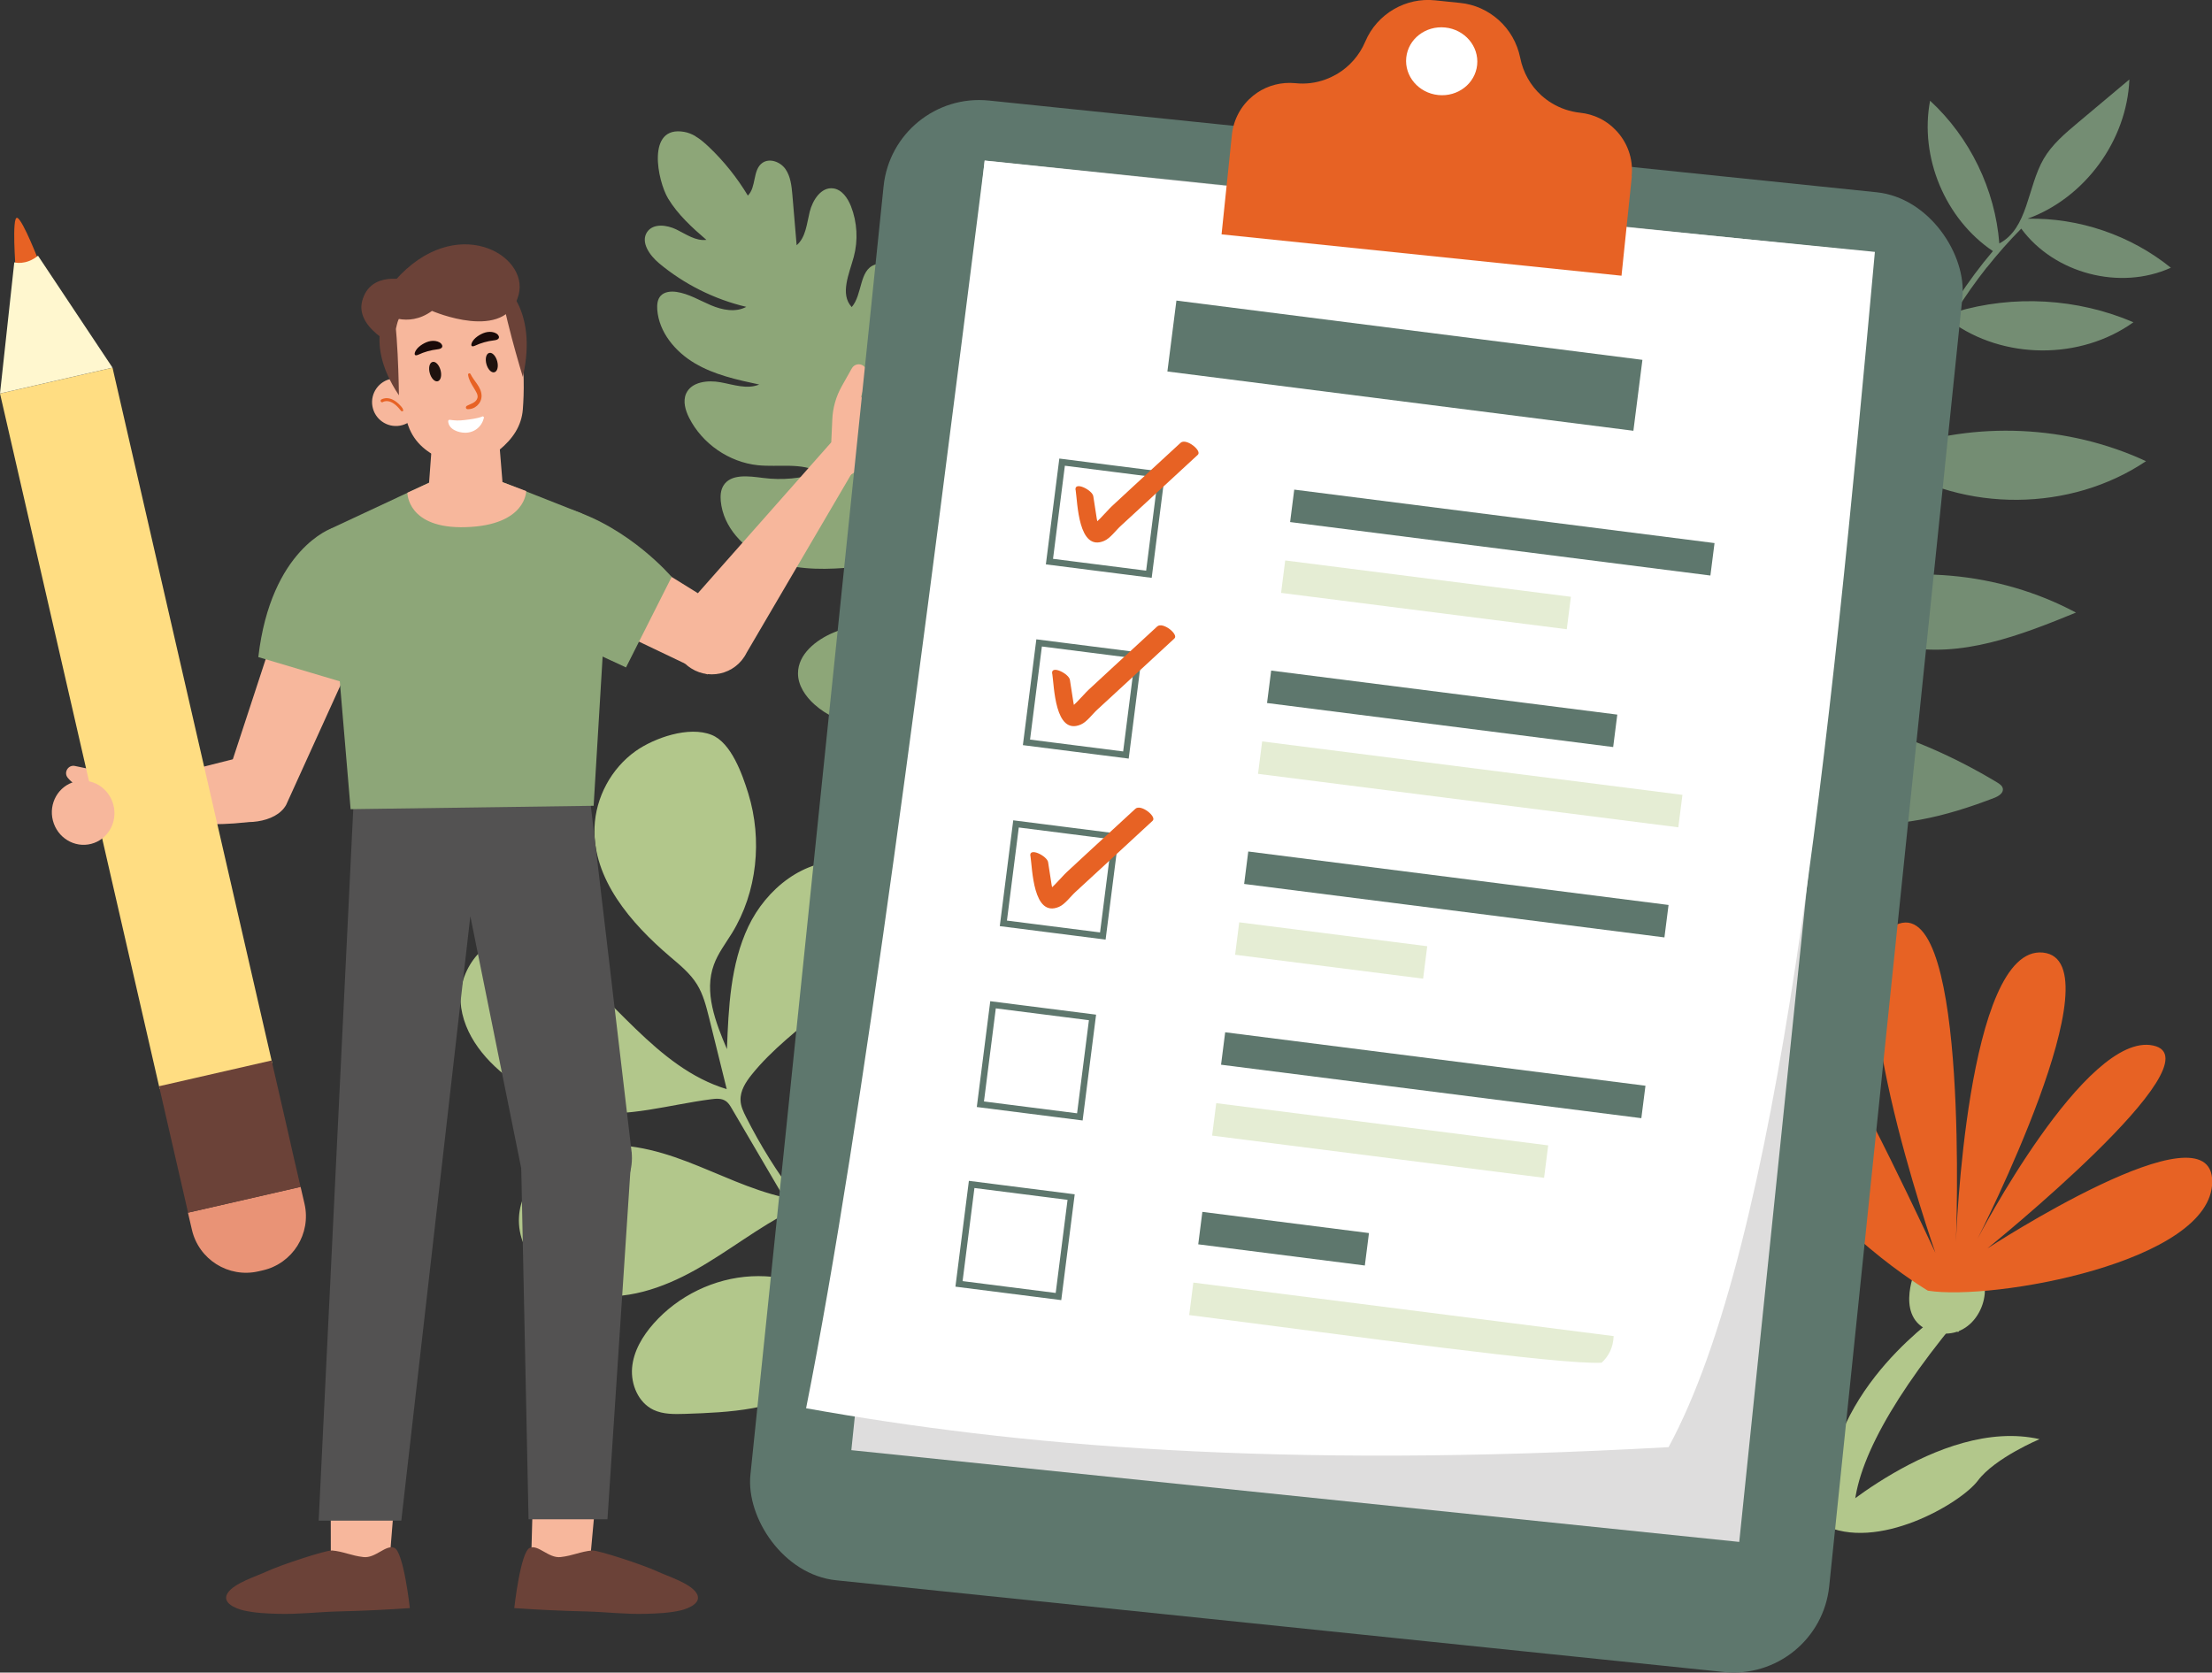 <?xml version="1.0" encoding="UTF-8"?><svg id="Vrstva_2" xmlns="http://www.w3.org/2000/svg" viewBox="0 0 196.78 148.81"><rect x="0" y="0" width="196.78" height="148.81" fill="#333333" stroke="none"/><defs><style>.cls-1{fill:#f7b79c;}.cls-2{fill:#ffdd82;}.cls-3{fill:#e99376;}.cls-4{fill:#fff;}.cls-5{fill:#fff7cf;}.cls-6{fill:#e76224;}.cls-7{fill:#e5edd4;}.cls-8{fill:#6b4238;}.cls-9{fill:#8da678;}.cls-10{fill:#b2c78b;}.cls-11{fill:#dedddd;}.cls-12{fill:#c48b77;}.cls-13{fill:#1e120f;}.cls-14{fill:#1a0a09;}.cls-15{fill:#535252;}.cls-16{fill:#748d73;}.cls-17{fill:#5e776d;}.cls-18{fill:none;stroke:#5e776d;stroke-miterlimit:10;stroke-width:.57px;}</style></defs><g id="Vrstva_3"><path class="cls-16" d="M176.74,23.81c.96-1.21,1.98-2.37,3.07-3.47,2.94,4,8.79,5.53,13.31,3.48-3.56-2.88-8.16-4.46-12.75-4.36,5.1-1.85,8.84-6.96,9.06-12.39-1.53,1.29-3.07,2.57-4.6,3.86-1.13,.95-2.29,1.93-3.03,3.21-1.45,2.51-1.38,6.17-3.94,7.52-.37-4.8-2.62-9.44-6.16-12.7-.95,5.03,1.34,10.52,5.59,13.38-2.26,2.66-4.18,5.62-5.68,8.78-1.74-4.68-6.11-8.29-11.05-9.11,1.46,4.88,5.66,8.84,10.62,10.01-1.48,4.05-3.23,7.99-5.25,11.8-.32-6.58-4.45-12.84-10.37-15.73-.51,6.85,3.77,13.8,10.12,16.42-2.72,5.31-6.15,10.26-10.17,14.67,2.65-9.83-1.76-21.14-10.36-26.59,1.27,4.57,2.54,9.14,3.81,13.72,.8,2.89,1.61,5.8,2.92,8.49,.69,1.43,1.52,2.8,2.31,4.18,.19,.33,.38,.69,.36,1.08-.03,.44-.34,.8-.63,1.13-2.24,2.43-4.82,4.56-7.63,6.3,.49-.3,.34-3.69,.36-4.29,.04-1.49,0-2.99-.12-4.47-.24-2.98-.81-5.93-1.67-8.79-1.72-5.72-4.63-11.1-8.53-15.63-.97-1.13-2.01-2.21-3.1-3.23-.79-.73-2.72-3.05-2.66-.93,.1,3.2,1.12,6.65,1.92,9.74,1.67,6.41,4.11,12.62,7.24,18.45,1.82,3.38,3.86,6.64,6.13,9.74-4.98,2.02-9.95,4.05-14.93,6.07,3.2-.53,6.33-1.47,9.29-2.79,.55,4.43,3.97,8.11,7.97,10.09s8.54,2.54,12.99,2.89c-5.94-5.5-12.19-11.18-19.97-13.41,3.32-1.39,6.46-3.23,9.28-5.46,4.08,3.28,8.4,6.68,13.55,7.58,4.49,.79,9.1-.42,13.36-2.06,.39-.15,.85-.43,.77-.84-.05-.25-.28-.4-.49-.53-7.76-4.68-17.19-7.66-25.91-5.18,3.52-3.34,6.7-7.03,9.49-10.99,2.36,1.88,5.03,3.45,7.98,4.06,5.22,1.07,10.51-.99,15.44-3.01-6.87-3.67-15.25-4.41-22.65-1.99,2.26-3.61,4.25-7.39,5.94-11.31,6.79,4.42,16.22,4.35,22.94-.17-6.94-3.22-15.15-3.59-22.35-1.02,1.66-3.81,3.32-7.61,4.99-11.42,4.67,3.42,11.54,3.45,16.24,.08-4.96-2.13-10.67-2.46-15.84-.91,.86-1.38,1.8-2.71,2.81-3.99Z"/><path class="cls-10" d="M77.9,77.65c-.73-.57-1.67-.89-2.61-.98-3.7-.36-7.13,2.41-8.72,5.77s-1.76,7.19-1.9,10.9c-1.02-2.39-2.06-5.08-1.16-7.52,.37-1.01,1.03-1.87,1.6-2.79,2.26-3.67,2.72-8.33,1.46-12.43-.53-1.71-1.52-4.53-3.27-5.22-2.03-.81-5.09,.27-6.75,1.44-2.17,1.54-3.56,4.12-3.66,6.78-.17,4.6,3.22,8.53,6.73,11.52,.87,.74,1.78,1.48,2.38,2.45,.56,.9,.82,1.95,1.08,2.98,.52,2.12,1.05,4.23,1.57,6.35-6.33-1.93-10.1-8.3-15.47-12.16-.86-.62-1.81-1.19-2.86-1.36-2.96-.46-5.54,2.73-5.35,5.72s2.36,5.51,4.83,7.21c1.89,1.3,4.03,2.28,6.31,2.61,3.71,.54,7.42-.64,11.14-1.12,.44-.06,.93-.1,1.3,.15,.25,.16,.41,.43,.56,.69,1.54,2.63,3.08,5.26,4.62,7.88-2.99-.68-5.76-2.09-8.62-3.18s-5.99-1.87-8.99-1.22-5.78,3.1-5.95,6.16c-.19,3.34,2.82,6.25,6.11,6.88s6.68-.55,9.6-2.19,5.56-3.76,8.55-5.28c1.84,3.04,3.69,6.08,5.53,9.12-2.45-2.23-5.8-3.43-9.11-3.26s-6.52,1.73-8.71,4.21c-.98,1.11-1.79,2.46-1.91,3.94s.56,3.09,1.9,3.73c.86,.41,1.86,.39,2.81,.36,3.99-.13,8.23-.34,11.49-2.64,1.86-1.31,3.22-3.19,4.55-5.03,3.46,4.54,5.03,10.49,4.24,16.15-.13,.95-.28,2.06,.39,2.75,1.39-6.49,.02-13.52-3.68-19.02,2.51-.34,5.09-.16,7.56-.74,3.39-.8,6.4-3.09,8.09-6.14,.63-1.13,1.08-2.43,.84-3.7-.43-2.23-2.88-3.55-5.15-3.67-2.74-.15-5.53,1.03-7.33,3.11-2.43,2.79-2.93,6.77-4.9,9.9-2.08-2.88-3.97-5.9-5.65-9.04,2.83-.44,5.68-.95,8.3-2.08s5.05-2.95,6.41-5.47c.79-1.46,1.19-3.09,1.49-4.72,.3-1.61,.45-3.45-.61-4.7-1.49-1.76-4.39-1.2-6.32,.06-5.25,3.43-7.1,10.08-9.81,15.74-1.71-2.24-3.21-4.65-4.48-7.17-.24-.47-.47-.96-.49-1.48-.04-.85,.46-1.63,.99-2.29,3.6-4.49,9.51-7.14,11.79-12.41,.65-1.5,.93-3.33,.04-4.71-.21-.33-.47-.61-.77-.84Z"/><path class="cls-9" d="M61.86,12.12c.43,.25,.83,.6,1.19,.94,1.35,1.28,2.52,2.75,3.48,4.34,.77-.76,.41-2.27,1.28-2.9,.65-.47,1.62-.1,2.07,.55s.54,1.49,.61,2.28c.13,1.5,.25,2.99,.38,4.49,.82-.71,.9-1.92,1.16-2.97s1.02-2.23,2.09-2.09c.78,.1,1.29,.86,1.58,1.58,.56,1.43,.65,3.04,.25,4.52-.41,1.51-1.25,3.31-.18,4.46,.97-1.12,.65-3.29,2.05-3.77,1.08-.37,2.12,.78,2.39,1.89,.39,1.63-.09,3.33-.34,4.99s-.2,3.56,.99,4.75c.34-1.54,.68-3.08,1.03-4.62,.31-1.4,.9-3.08,2.31-3.33,.86-.15,1.72,.34,2.32,.97,1.62,1.7,1.83,4.35,1.31,6.64s-1.64,4.4-2.4,6.63c-.18,.52-.18,1.31,.37,1.38,.32,.04,.59-.25,.76-.52,1.57-2.43,1.29-5.94,3.47-7.85,.39-.34,.88-.62,1.4-.59,.91,.05,1.5,.99,1.8,1.85,.9,2.56,.73,5.49-.48,7.92-.42,.85-.96,1.65-1.24,2.55s-.26,1.98,.37,2.69c.14,.16,.32,.3,.53,.31,.33,.01,.56-.3,.72-.58,1.15-2.13,1-4.83,2.41-6.81,.43-.61,1.07-1.15,1.82-1.17,1.18-.03,1.99,1.21,2.27,2.35,1.17,4.77-2.51,9.78-1.26,14.53,.79,2.99,3.33,5.11,5.27,7.51,.4,.5,.63,1.46,0,1.57-.21,.04-.41-.07-.59-.17-1.78-1.04-3.21-2.62-5.06-3.54-2.64-1.31-5.78-1.12-8.65-.45s-5.64,1.76-8.56,2.17-6.14,.01-8.33-1.95c-.8-.72-1.46-1.69-1.46-2.76,0-1.71,1.6-2.98,3.18-3.64s3.35-1.02,4.6-2.19c.36-.33,.67-.74,.75-1.22,.17-.95-.61-1.86-1.52-2.18s-1.91-.22-2.87-.15c-2.31,.17-4.71,.12-6.84-.79s-3.95-2.84-4.17-5.15c-.04-.46-.02-.95,.22-1.36,.65-1.11,2.27-.87,3.54-.71,1.69,.22,3.44,.06,5.06-.48-1.63-.92-3.66-.46-5.52-.65-2.57-.27-4.96-1.92-6.12-4.23-.33-.66-.56-1.45-.27-2.13,.47-1.07,1.92-1.23,3.07-1.02s2.36,.65,3.44,.2c-1.97-.42-3.99-.86-5.73-1.89s-3.19-2.76-3.34-4.77c-.03-.44,.01-.92,.31-1.24,.34-.36,.9-.41,1.4-.34,1.08,.16,2.04,.75,3.05,1.18s2.2,.67,3.16,.15c-2.84-.67-5.52-2.01-7.76-3.88-.84-.7-1.67-1.88-1.06-2.78,.54-.79,1.75-.64,2.61-.22s1.71,1.04,2.66,.92c-1.27-1.09-2.53-2.24-3.4-3.67-.95-1.58-1.96-6.52,1.41-5.94,.36,.06,.7,.2,1.01,.38Z"/><g><path class="cls-10" d="M162.68,135.88c-1.41-11.11,9.07-18.26,9.94-19.06l1.57,1.71c-.05,.05,4.68-6.89-.25-.91-6.37,7.73-9.46,13.94-8.95,17.96l-2.31,.29Z"/><path class="cls-10" d="M162.13,135.63s10.36-9.62,19.31-7.59c0,0-3.98,1.67-5.49,3.69-1.51,2.02-8.99,6.4-13.81,3.9Z"/><path class="cls-10" d="M162.64,135.86s2.32-6.97-1.15-13.1c-3.47-6.13-7.06-7.36-7.06-7.36,0,0,1.62,3.78,1.29,6.25-.34,2.47,.91,12.45,6.92,14.21Z"/><path class="cls-10" d="M170.35,113.11s-1.91,4.45,1.69,5.4c3.59,.96,5.34-3.27,4.18-5.08s-5.87-.32-5.87-.32Z"/></g><path class="cls-6" d="M171.49,114.82s-9.51-5.64-13.02-13.35c-3.51-7.71,2.5-9.79,4.34-7.98,1.85,1.81,9.36,17.96,9.36,17.96,0,0-9.53-27.15-3.24-29.27,6.29-2.12,5.07,28.31,5.07,28.31,0,0,.93-26.42,7.74-25.74,6.81,.68-5.81,25.45-5.81,25.45,0,0,9.61-18.48,15.62-17.18,6.01,1.29-14.75,18.05-14.75,18.05,0,0,20.03-13.08,20-5.93-.03,7.14-19.53,10.62-25.29,9.69Z"/></g><g id="Vrstva_1-2"><path class="cls-1" d="M30.53,60.44l-5.07,11.16c-.92,1.68-3.99,1.89-5.68,1.1h0c-1.67-.78-.48-1.61,.33-3.31l3.75-11.43,6.67,2.49Z"/><path class="cls-8" d="M36.24,24.95s-3.29-.94-4.02,1.83c-.7,2.66,3.84,4.45,3.84,4.45l.17-6.29Z"/><path class="cls-1" d="M37.31,35.42c.2,1.16-.58,2.25-1.73,2.45-1.16,.2-2.25-.58-2.45-1.73-.2-1.16,.58-2.25,1.73-2.45s2.25,.58,2.45,1.73Z"/><path class="cls-6" d="M35.79,36.6s-.09-.01-.12-.05c-.91-1.21-1.58-.8-1.61-.78-.06,.04-.14,.02-.18-.04-.04-.06-.02-.14,.03-.18,.04-.02,.89-.58,1.96,.84,.04,.06,.03,.14-.03,.18-.02,.01-.04,.02-.06,.02Z"/><path class="cls-1" d="M46.31,30.46c.35,2.37,.32,4.47,.2,5.98-.12,1.47-.9,2.61-2.1,3.6l-.22,.18c-1.27,1.05-3.07,1.34-4.6,.74h0c-1.55-.61-2.71-1.55-3.25-3.03-.97-2.69-1.49-5.76-1.49-5.76,0,0-1.73-6.31,4.47-7.11,6.2-.8,6.99,5.41,6.99,5.41Z"/><g><path class="cls-8" d="M35.49,35.17s-.08-7.08-.69-8.16c0,0-2.75,3.03,.69,8.16Z"/><path class="cls-8" d="M46.51,33.53s-1.98-6.49-1.97-8.44c0,0,3.39,2.23,1.97,8.44Z"/></g><path class="cls-8" d="M44.26,24.65l-2.92-.02-.32-.46-1.47,.44h-1.54s-.18,.52-.18,.52l-2.79,.84-.16,1.58,.35,1.75s.17-2.06,1.79-1.89c.38,.04,.85,.13,1.38,.16,.5,.04,.97,.02,1.41-.04,.05,0,.1-.01,.16-.02,.05,0,.11-.01,.16-.02,.43-.07,.89-.18,1.36-.36,.5-.18,.94-.37,1.28-.55,1.38-.72,2.21,1.22,2.21,1.22l-.12-1.69-.6-1.47Z"/><path class="cls-8" d="M34.14,27.88s2.09,1.39,4.29-.22c0,0,6.58,2.86,7.71-1.44,.94-3.59-5.63-7.33-10.98-1.28l-1.01,2.95Z"/><polygon class="cls-1" points="35.6 127.1 34.65 138.92 29.43 139.09 29.41 125.07 35.6 127.1"/><polygon class="cls-1" points="47.57 127.1 47.25 138.92 52.47 139.09 53.75 125.07 47.57 127.1"/><path class="cls-15" d="M41.84,81.52l-6.14,53.77h-7.35l3.1-63.81,11.44-1.01,9.47-.47,3.83,32.51c.31,2.97-2.06,5.54-5.04,5.48h0c-2.35-.05-4.34-1.73-4.78-4.04l-4.53-22.44Z"/><polygon class="cls-15" points="46.37 103.96 47.02 135.17 54.04 135.17 56.19 102.52 46.37 103.96"/><path class="cls-9" d="M51.59,45.61l-6.89-2.72-6.54,.06-8.62,4.03c-.68,.4-.55,1.22-.3,1.97l1.95,23.04,21.62-.3,1.41-23.41c.18-.77-1.91-2.33-2.63-2.68Z"/><path class="cls-1" d="M44.7,42.89l-.53-6.55s-1.15,.81-2.2,1.01c-1.05,.2-2.07-.41-2.08-.42-.01,0-1.22-.7-1.22-.7l-.5,6.72-1.93,.89s-.02,3.23,5.21,3.06c5.37-.17,5.36-3.21,5.36-3.21l-2.1-.79Z"/><polygon class="cls-1" points="62.97 60.01 48.43 53.07 55.64 48.78 62.09 52.78 62.97 60.01"/><path class="cls-1" d="M73.95,39.34l2.71,1.26-10.24,17.47c-.98,1.99-3.55,2.55-5.27,1.15h0c-1.43-1.16-1.69-3.25-.59-4.72l13.39-15.15Z"/><path class="cls-12" d="M76.62,38.53s-.05-.08-.03-.13c.64-1.69-.12-2.93-.13-2.94-.04-.06-.02-.13,.04-.17,.06-.04,.13-.02,.17,.04,.03,.05,.83,1.35,.15,3.16-.02,.06-.1,.1-.16,.07-.02,0-.03-.02-.04-.03Z"/><g><path class="cls-9" d="M50.63,45.29c5.39,1.64,9.12,6.04,9.12,6.04l-4.06,8.05-9.31-4.32,4.24-9.77Z"/><line class="cls-9" x1="53.61" y1="58.41" x2="50.96" y2="57.18"/></g><g><path class="cls-9" d="M29.54,46.99s-5.44,1.82-6.56,11.47l10.76,3.2,2.99-9.33-7.19-5.34Z"/><line class="cls-9" x1="30.34" y1="60.85" x2="29.86" y2="55.49"/></g><path class="cls-6" d="M41.52,36.11c.33-.18,.82-.27,.95-.69,.09-.3-.15-.61-.29-.86-.24-.4-.47-.74-.54-1.21-.02-.13,.16-.19,.22-.07,.32,.66,.97,1.15,.98,1.94,0,.67-.59,1.22-1.26,1.18-.15-.01-.18-.22-.05-.29Z"/><path class="cls-14" d="M39.33,30.72c-.03-.11-.13-.2-.23-.26-.23-.13-.51-.16-.78-.12-.26,.04-.51,.15-.74,.29-.22,.14-.44,.31-.58,.54-.16,.26-.19,.57,.21,.39,.53-.25,1.11-.41,1.7-.48,.17-.02,.37-.06,.43-.22,.01-.04,.01-.09,0-.13Z"/><path class="cls-13" d="M39.19,32.93c.13,.48,.02,.92-.25,.99-.27,.07-.58-.26-.71-.73-.13-.48-.02-.92,.25-.99s.58,.26,.71,.73Z"/><path class="cls-14" d="M44.37,29.92c-.03-.11-.13-.2-.23-.26-.23-.13-.51-.16-.78-.12-.26,.04-.51,.15-.74,.29-.22,.14-.44,.31-.58,.54-.16,.26-.19,.57,.21,.39,.53-.25,1.11-.41,1.7-.48,.17-.02,.37-.06,.43-.22,.01-.04,.01-.09,0-.13Z"/><path class="cls-13" d="M44.23,32.13c.13,.48,.02,.92-.25,.99-.27,.07-.58-.26-.71-.73-.13-.48-.02-.92,.25-.99s.58,.26,.71,.73Z"/><path class="cls-4" d="M42.9,37.06c-.45,.18-1.08,.25-1.57,.31-.51,.06-.82,.05-1.32-.02-.08-.01-.14,.05-.14,.13,.04,.72,.9,1.02,1.51,1.02,.83,0,1.48-.54,1.67-1.33,.02-.08-.08-.15-.15-.12Z"/><g><path class="cls-1" d="M24.33,72.45c-1.99,1.48-11.25,.66-11.25,.66l-3.37-2.78,13.11-3.31,1.52,5.42Z"/><path class="cls-1" d="M7.93,70.35s-1.21-.29-1.91-1.16c-.38-.48,.06-1.18,.66-1.04,1.57,.35,4.97,.97,6.15,1.4l1.95,.88,.25,2.73-1.95-.05s-1.52,1.24-2.51,1.27c0,0-2.8-1.69-2.64-4.03Z"/></g><path class="cls-8" d="M29.51,137.94c1.05,.09,1.7,.46,2.82,.59,1.07,.13,2-1.14,2.75-.82,.83,.35,1.38,5.36,1.38,5.36-2.15,.15-4.31,.25-6.47,.3-1.74,.05-3.48,.26-5.22,.21-1.04-.03-2.11-.07-3.13-.31-.7-.17-1.95-.68-1.38-1.55s2.54-1.48,3.42-1.89c1.3-.61,5.33-1.92,5.82-1.88Z"/><path class="cls-8" d="M52.7,137.94c-1.05,.09-1.7,.46-2.82,.59-1.07,.13-2-1.14-2.75-.82-.83,.35-1.38,5.36-1.38,5.36,2.15,.15,4.31,.25,6.47,.3,1.74,.05,3.48,.26,5.22,.21,1.04-.03,2.11-.07,3.13-.31,.7-.17,1.95-.68,1.38-1.55s-2.54-1.48-3.42-1.89c-1.3-.61-5.33-1.92-5.82-1.88Z"/><g><path class="cls-6" d="M1.39,23.89s-.36-4.67,.14-4.51c.5,.15,2,4.05,2,4.05l-.79,1.77-1.35-1.31Z"/><path class="cls-3" d="M26.74,105.59l.35,1.51c.61,2.66-1.05,5.31-3.71,5.92l-.39,.09c-2.66,.61-5.31-1.05-5.92-3.71l-.35-1.51,10.01-2.3Z"/><rect class="cls-2" x="6.97" y="33.06" width="10.27" height="63.48" transform="translate(-14.19 4.35) rotate(-12.93)"/><polygon class="cls-8" points="26.74 105.6 16.73 107.89 16.06 104.96 15.59 102.92 14.15 96.64 24.16 94.35 25.6 100.62 26.06 102.66 26.74 105.6"/><path class="cls-5" d="M0,35.01l1.27-11.67s1.03,.3,2.11-.59l6.63,9.96L0,35.01Z"/></g><path class="cls-1" d="M73.95,39.34l.09-2c.04-1.04,.33-2.06,.84-2.97l.9-1.6c.21-.38,.72-.48,1.06-.2h0c.29,.23,.4,.61,.3,.97l-.57,1.86,5.54-5.25c.23-.23,.62-.2,.82,.06l.13,.18c.16,.21,.15,.5-.02,.69l-3.18,3.21,4.16-3.18c.25-.21,.63-.16,.81,.11l.09,.13c.15,.23,.11,.54-.09,.72l-4.23,3.44,3.89-2.13c.3-.17,.69-.02,.79,.31l.02,.07c.07,.23-.01,.48-.21,.61l-3.82,2.66,2.51-1.31c.36-.19,.79,.07,.8,.47h0c0,.19-.09,.37-.25,.48l-8.71,5.61-1.67-2.93Z"/><rect class="cls-17" x="72.42" y="12.68" width="96.48" height="132.35" rx="8.55" ry="8.55" transform="translate(8.75 -11.99) rotate(5.9)"/><g><rect class="cls-11" x="63.49" y="36.02" width="115.35" height="79.41" transform="translate(33.38 188.47) rotate(-84.1)"/><path class="cls-4" d="M148.44,128.75c-35.07,1.96-58.17-.14-76.73-3.46,5.09-25.55,10.49-68.31,15.89-111l41.57,4.39,37.62,3.73c-4.04,44.47-8.48,88.15-18.36,106.35Z"/></g><rect class="cls-17" x="104.09" y="29.35" width="41.79" height="6.36" transform="translate(5.1 -15.51) rotate(7.25)"/><rect class="cls-17" x="114.8" y="45.93" width="37.69" height="2.91" transform="translate(7.05 -16.49) rotate(7.25)"/><rect class="cls-7" x="114.05" y="51.47" width="25.62" height="2.91" transform="translate(7.69 -15.59) rotate(7.25)"/><rect class="cls-18" x="93.89" y="41.64" width="8.92" height="8.92" transform="translate(6.6 -12.04) rotate(7.25)"/><path class="cls-6" d="M95.69,43.6c.17,1.08,.22,5.52,2.54,4.52,.54-.23,1.04-.94,1.47-1.33l2.29-2.11,4.57-4.22c.39-.36-1.05-1.52-1.54-1.06-1.36,1.25-2.71,2.5-4.07,3.75-.68,.63-1.36,1.25-2.03,1.88-.47,.43-1.6,1.87-2.24,1.95,.33,.14,.66,.29,.98,.43,.22,.22-.08-1.22-.09-1.26-.1-.67-.2-1.33-.31-2-.08-.55-1.71-1.37-1.58-.55h0Z"/><rect class="cls-17" x="112.78" y="61.61" width="31.04" height="2.91" transform="translate(8.98 -15.69) rotate(7.25)"/><rect class="cls-7" x="111.95" y="68.33" width="37.69" height="2.91" transform="translate(9.85 -15.95) rotate(7.25)"/><rect class="cls-18" x="91.84" y="57.73" width="8.92" height="8.92" transform="translate(8.62 -11.66) rotate(7.25)"/><path class="cls-6" d="M93.61,59.94c.17,1.08,.22,5.52,2.54,4.52,.54-.23,1.04-.94,1.47-1.33,.76-.7,1.52-1.41,2.29-2.11l4.57-4.22c.39-.36-1.05-1.52-1.54-1.06-1.36,1.25-2.71,2.5-4.07,3.75-.68,.63-1.36,1.25-2.03,1.88-.47,.43-1.6,1.87-2.24,1.95,.33,.14,.66,.29,.98,.43,.22,.22-.08-1.22-.09-1.26-.1-.67-.2-1.33-.31-2-.08-.55-1.71-1.37-1.58-.55h0Z"/><rect class="cls-17" x="110.71" y="78.12" width="37.69" height="2.91" transform="translate(11.08 -15.71) rotate(7.25)"/><rect class="cls-7" x="109.99" y="83.11" width="16.86" height="2.91" transform="translate(11.62 -14.27) rotate(7.25)"/><rect class="cls-18" x="89.79" y="73.83" width="8.92" height="8.92" transform="translate(10.63 -11.27) rotate(7.25)"/><path class="cls-6" d="M91.67,76.16c.17,1.08,.22,5.52,2.54,4.52,.54-.23,1.04-.94,1.47-1.33,.76-.7,1.52-1.41,2.29-2.11,1.52-1.41,3.05-2.82,4.57-4.22,.39-.36-1.05-1.52-1.54-1.06l-4.07,3.75c-.68,.63-1.36,1.25-2.03,1.88-.47,.43-1.6,1.87-2.24,1.95,.33,.14,.66,.29,.98,.43,.22,.22-.08-1.22-.09-1.26-.1-.67-.2-1.33-.31-2-.08-.55-1.71-1.37-1.58-.55h0Z"/><rect class="cls-17" x="108.66" y="94.21" width="37.69" height="2.91" transform="translate(13.09 -15.33) rotate(7.25)"/><rect class="cls-7" x="107.89" y="100.01" width="29.77" height="2.91" transform="translate(13.79 -14.68) rotate(7.25)"/><rect class="cls-18" x="87.74" y="89.92" width="8.92" height="8.92" transform="translate(12.65 -10.88) rotate(7.25)"/><rect class="cls-17" x="106.72" y="108.75" width="14.94" height="2.91" transform="translate(14.82 -13.53) rotate(7.25)"/><path class="cls-7" d="M143.55,118.87l-37.39-4.76-.37,2.89c14.47,1.84,32.86,4.43,36.69,4.24,.64-.59,1.03-1.36,1.07-2.37Z"/><rect class="cls-18" x="85.84" y="105.9" width="8.92" height="8.92" transform="translate(14.65 -10.51) rotate(7.25)"/><path class="cls-6" d="M145.17,15.67l-.92,8.86-35.58-3.68,.92-8.86c.15-1.41,.85-2.63,1.87-3.46,.13-.1,.26-.2,.39-.29,.96-.64,2.14-.96,3.38-.84,.93,.1,1.84-.02,2.68-.33,.36-.13,.71-.3,1.04-.49,1.09-.65,1.98-1.64,2.5-2.87,.53-1.26,1.45-2.26,2.58-2.91,1.08-.62,2.35-.91,3.65-.77l2.22,.23c1.3,.13,2.48,.68,3.41,1.51,.97,.86,1.66,2.04,1.93,3.38,.26,1.31,.92,2.46,1.86,3.32,.29,.26,.59,.49,.92,.69,.76,.47,1.63,.77,2.55,.87,1.24,.13,2.33,.68,3.13,1.51,1.04,1.05,1.62,2.55,1.45,4.13Z"/><ellipse class="cls-4" cx="128.25" cy="5.46" rx="3.02" ry="3.17" transform="translate(109.64 132.46) rotate(-84.1)"/><ellipse class="cls-1" cx="7.39" cy="72.31" rx="2.78" ry="2.86" transform="translate(-17.91 4.17) rotate(-14.54)"/></g></svg>